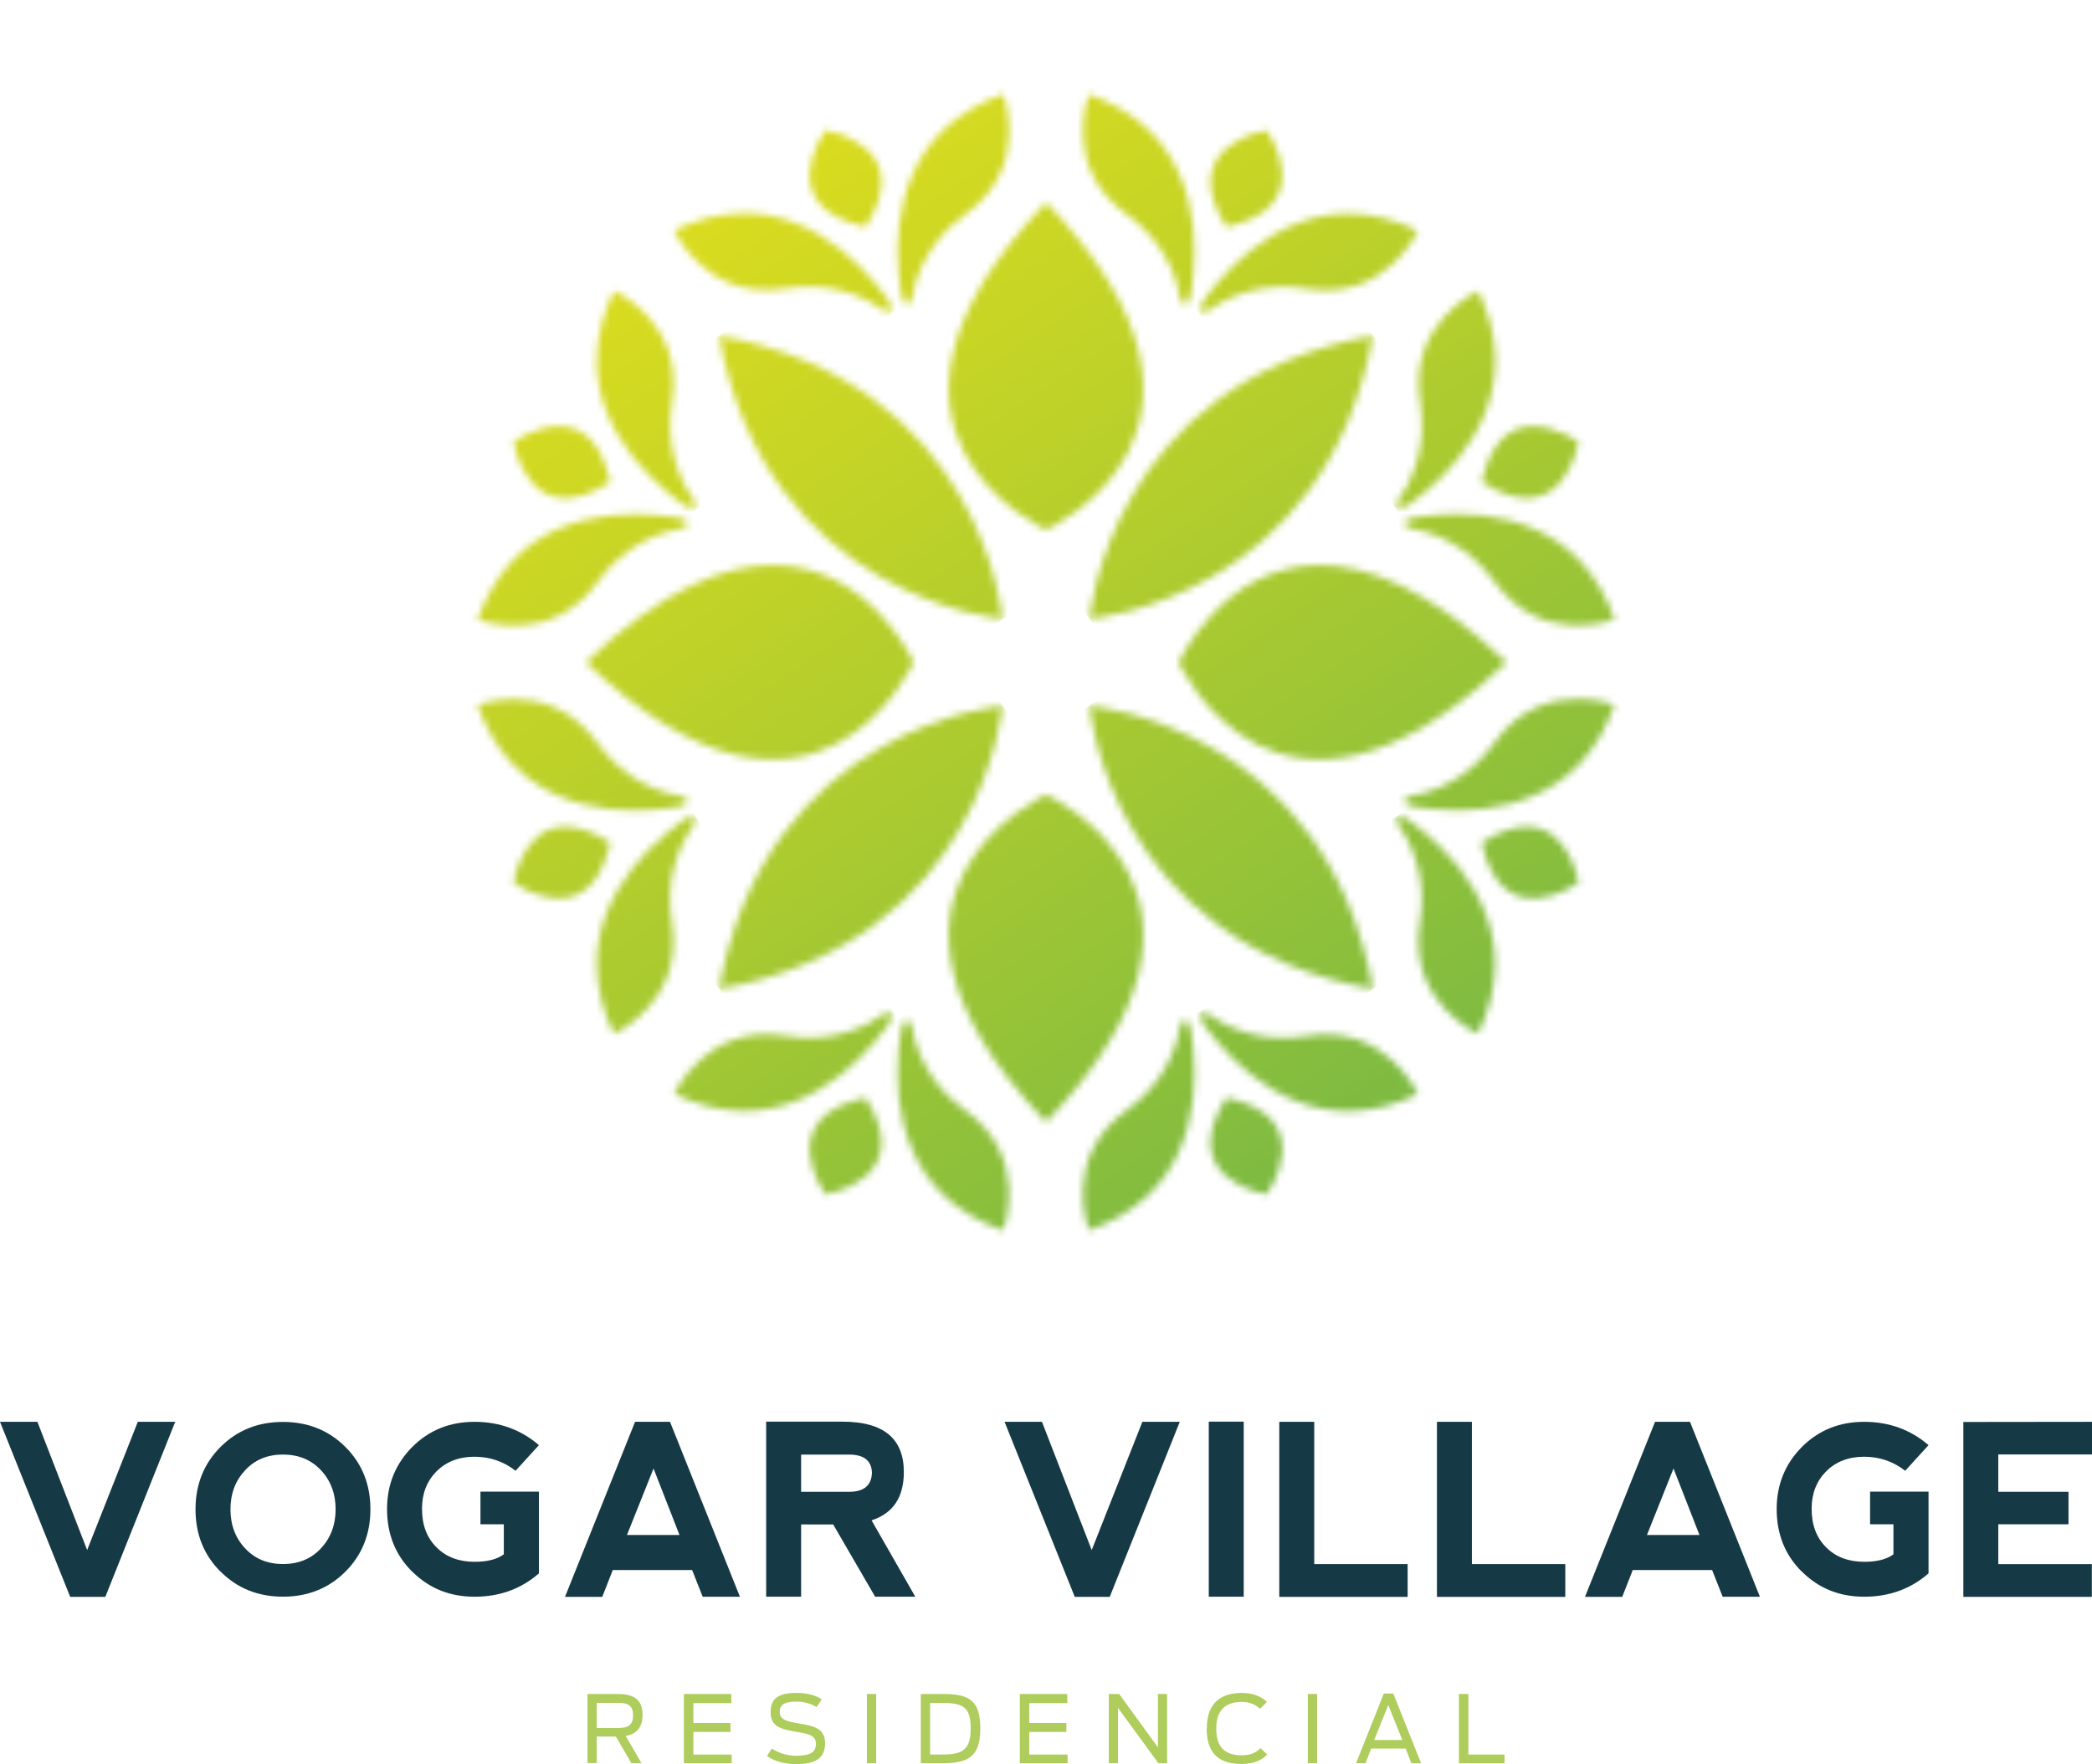 <svg width="300" height="253" viewBox="0 0 300 253" fill="none" xmlns="http://www.w3.org/2000/svg">
<g clip-path="url(#clip0_449_68)">
<mask id="mask0_449_68" style="mask-type:luminance" maskUnits="userSpaceOnUse" x="85" y="117" width="15" height="32">
<path d="M97.943 117.619C97.155 118.231 96.367 118.821 95.601 119.455C93.872 120.92 92.252 122.539 90.83 124.332C87.612 128.377 85.489 133.275 85.577 138.501C85.621 141.891 86.562 145.215 88.028 148.254C88.028 148.254 98.293 143.728 96.345 132.138C95.907 129.492 96.017 126.628 96.761 123.982C97.155 122.604 97.702 121.27 98.38 120.002C98.709 119.39 99.278 118.778 99.54 118.143C99.672 117.815 99.716 117.575 99.694 117.4C99.65 117.181 99.475 117.094 99.256 117.094C98.862 117.094 98.293 117.356 97.921 117.64" fill="white"/>
</mask>
<g mask="url(#mask0_449_68)">
<path d="M95.315 110.484L71.063 126.766L89.935 154.825L114.187 138.543L95.315 110.484Z" fill="url(#paint0_linear_449_68)"/>
</g>
<mask id="mask1_449_68" style="mask-type:luminance" maskUnits="userSpaceOnUse" x="96" y="145" width="32" height="15">
<path d="M126.833 145.37C126.198 145.633 125.585 146.201 124.973 146.529C123.703 147.229 122.39 147.776 120.989 148.147C118.341 148.891 115.474 149.022 112.826 148.563C101.226 146.617 96.695 156.872 96.695 156.872C99.737 158.337 103.064 159.278 106.457 159.321C111.687 159.409 116.59 157.288 120.639 154.073C122.412 152.652 124.031 151.034 125.52 149.306C126.154 148.541 126.767 147.754 127.358 146.967C127.796 146.398 128.19 145.305 127.577 145.195C127.533 145.195 127.49 145.195 127.446 145.195C127.293 145.195 127.096 145.239 126.833 145.348" fill="white"/>
</mask>
<g mask="url(#mask1_449_68)">
<path d="M118.374 130.651L90.09 149.641L106.472 173.998L134.756 155.008L118.374 130.651Z" fill="url(#paint1_linear_449_68)"/>
</g>
<mask id="mask2_449_68" style="mask-type:luminance" maskUnits="userSpaceOnUse" x="116" y="157" width="11" height="15">
<path d="M118.363 171.284C118.363 171.284 131.626 169.141 124.119 157.398C110.505 160.394 118.363 171.284 118.363 171.284Z" fill="white"/>
</mask>
<g mask="url(#mask2_449_68)">
<path d="M125.066 147.64L104.084 161.727L117.085 181.056L138.067 166.97L125.066 147.64Z" fill="url(#paint2_linear_449_68)"/>
</g>
<mask id="mask3_449_68" style="mask-type:luminance" maskUnits="userSpaceOnUse" x="172" y="30" width="32" height="15">
<path d="M179.383 35.859C177.61 37.28 175.99 38.898 174.502 40.626C173.867 41.391 173.254 42.178 172.664 42.966C172.226 43.534 171.832 44.606 172.445 44.737C172.62 44.759 172.839 44.737 173.189 44.584C173.824 44.322 174.436 43.753 175.049 43.425C176.297 42.725 177.632 42.178 179.033 41.807C181.681 41.063 184.548 40.932 187.196 41.391C198.796 43.337 203.327 33.082 203.327 33.082C200.284 31.617 196.958 30.677 193.565 30.633C193.478 30.633 193.368 30.633 193.281 30.633C188.159 30.633 183.366 32.732 179.383 35.881" fill="white"/>
</mask>
<g mask="url(#mask3_449_68)">
<path d="M193.509 16.043L165.261 35.008L181.618 59.328L209.867 40.364L193.509 16.043Z" fill="url(#paint3_linear_449_68)"/>
</g>
<mask id="mask4_449_68" style="mask-type:luminance" maskUnits="userSpaceOnUse" x="173" y="18" width="11" height="15">
<path d="M175.881 32.557C189.494 29.54 181.637 18.672 181.637 18.672C181.637 18.672 168.374 20.815 175.881 32.557Z" fill="white"/>
</mask>
<g mask="url(#mask4_449_68)">
<path d="M182.917 8.906L161.935 22.992L174.936 42.322L195.918 28.235L182.917 8.906Z" fill="url(#paint4_linear_449_68)"/>
</g>
<mask id="mask5_449_68" style="mask-type:luminance" maskUnits="userSpaceOnUse" x="200" y="41" width="15" height="32">
<path d="M203.655 57.835C204.093 60.48 203.983 63.345 203.239 65.991C202.845 67.369 202.298 68.703 201.62 69.971C201.291 70.583 200.722 71.195 200.46 71.829C200.328 72.157 200.285 72.398 200.306 72.573C200.416 73.185 201.51 72.792 202.079 72.354C202.867 71.742 203.655 71.152 204.421 70.517C206.15 69.052 207.77 67.434 209.192 65.641C212.41 61.596 214.533 56.698 214.445 51.471C214.401 48.082 213.438 44.78 211.994 41.719C211.994 41.719 201.729 46.267 203.677 57.835" fill="white"/>
</mask>
<g mask="url(#mask5_449_68)">
<path d="M210.086 35.105L185.689 51.484L204.708 79.762L229.105 63.382L210.086 35.105Z" fill="url(#paint5_linear_449_68)"/>
</g>
<mask id="mask6_449_68" style="mask-type:luminance" maskUnits="userSpaceOnUse" x="172" y="145" width="32" height="15">
<path d="M172.445 145.219C171.832 145.328 172.226 146.421 172.664 146.99C173.276 147.777 173.867 148.564 174.502 149.33C175.968 151.057 177.588 152.675 179.383 154.097C183.432 157.311 188.334 159.432 193.565 159.345C196.958 159.301 200.284 158.361 203.327 156.896C203.327 156.896 198.774 146.64 187.196 148.586C184.548 149.024 181.681 148.914 179.033 148.171C177.654 147.777 176.319 147.23 175.049 146.553C174.436 146.225 173.824 145.656 173.189 145.394C172.926 145.284 172.729 145.241 172.576 145.241C172.532 145.241 172.488 145.241 172.445 145.241" fill="white"/>
</mask>
<g mask="url(#mask6_449_68)">
<path d="M193.539 130.643L165.254 149.633L181.636 173.99L209.921 155L193.539 130.643Z" fill="url(#paint6_linear_449_68)"/>
</g>
<mask id="mask7_449_68" style="mask-type:luminance" maskUnits="userSpaceOnUse" x="173" y="157" width="11" height="15">
<path d="M181.637 171.284C181.637 171.284 189.494 160.394 175.881 157.398C168.374 169.141 181.637 171.284 181.637 171.284Z" fill="white"/>
</mask>
<g mask="url(#mask7_449_68)">
<path d="M182.925 147.624L161.943 161.711L174.943 181.04L195.925 166.954L182.925 147.624Z" fill="url(#paint7_linear_449_68)"/>
</g>
<mask id="mask8_449_68" style="mask-type:luminance" maskUnits="userSpaceOnUse" x="200" y="117" width="15" height="32">
<path d="M200.285 117.383C200.263 117.536 200.285 117.776 200.438 118.126C200.7 118.76 201.269 119.373 201.598 119.985C202.298 121.231 202.845 122.565 203.217 123.965C203.962 126.611 204.071 129.475 203.633 132.121C201.685 143.71 211.95 148.237 211.95 148.237C213.417 145.197 214.358 141.874 214.401 138.484C214.489 133.258 212.366 128.36 209.149 124.314C207.726 122.543 206.106 120.925 204.377 119.438C203.611 118.804 202.823 118.192 202.036 117.601C201.663 117.317 201.116 117.055 200.7 117.055C200.46 117.055 200.306 117.142 200.263 117.361" fill="white"/>
</mask>
<g mask="url(#mask8_449_68)">
<path d="M210.079 110.492L185.827 126.773L204.7 154.833L228.951 138.551L210.079 110.492Z" fill="url(#paint8_linear_449_68)"/>
</g>
<mask id="mask9_449_68" style="mask-type:luminance" maskUnits="userSpaceOnUse" x="85" y="41" width="15" height="32">
<path d="M85.577 51.456C85.489 56.682 87.612 61.58 90.83 65.626C92.252 67.397 93.872 69.015 95.601 70.502C96.367 71.136 97.155 71.748 97.943 72.339C98.512 72.776 99.584 73.17 99.716 72.557C99.737 72.382 99.716 72.142 99.562 71.814C99.3 71.18 98.731 70.567 98.402 69.955C97.702 68.687 97.155 67.375 96.783 65.975C96.039 63.33 95.907 60.465 96.367 57.819C98.315 46.23 88.05 41.703 88.05 41.703C86.584 44.743 85.642 48.066 85.599 51.456" fill="white"/>
</mask>
<g mask="url(#mask9_449_68)">
<path d="M95.3 35.128L70.903 51.508L89.91 79.767L114.307 63.388L95.3 35.128Z" fill="url(#paint9_linear_449_68)"/>
</g>
<mask id="mask10_449_68" style="mask-type:luminance" maskUnits="userSpaceOnUse" x="96" y="30" width="32" height="15">
<path d="M106.435 30.592C103.042 30.636 99.737 31.576 96.673 33.041C96.673 33.041 101.226 43.297 112.804 41.351C115.452 40.913 118.319 41.023 120.968 41.766C122.346 42.16 123.681 42.706 124.951 43.384C125.564 43.712 126.177 44.281 126.811 44.543C127.14 44.675 127.38 44.718 127.555 44.696C128.168 44.587 127.774 43.494 127.337 42.925C126.746 42.138 126.133 41.351 125.498 40.585C124.032 38.858 122.412 37.24 120.617 35.818C116.656 32.648 111.841 30.57 106.719 30.57C106.632 30.57 106.522 30.57 106.435 30.57" fill="white"/>
</mask>
<g mask="url(#mask10_449_68)">
<path d="M118.363 16.043L90.115 35.008L106.472 59.328L134.72 40.364L118.363 16.043Z" fill="url(#paint10_linear_449_68)"/>
</g>
<mask id="mask11_449_68" style="mask-type:luminance" maskUnits="userSpaceOnUse" x="116" y="18" width="11" height="15">
<path d="M124.119 32.557C131.626 20.815 118.363 18.672 118.363 18.672C118.363 18.672 110.505 29.54 124.119 32.557Z" fill="white"/>
</mask>
<g mask="url(#mask11_449_68)">
<path d="M125.059 8.898L104.077 22.984L117.078 42.314L138.059 28.227L125.059 8.898Z" fill="url(#paint11_linear_449_68)"/>
</g>
<mask id="mask12_449_68" style="mask-type:luminance" maskUnits="userSpaceOnUse" x="68" y="73" width="31" height="17">
<path d="M87.393 73.931C82.25 74.5 77.282 76.49 73.648 80.251C71.285 82.678 69.621 85.696 68.483 88.866C68.483 88.866 78.967 92.912 85.774 83.356C87.349 81.169 89.451 79.223 91.858 77.889C93.106 77.189 94.441 76.621 95.82 76.227C96.498 76.03 97.308 76.008 97.964 75.724C98.293 75.593 98.49 75.44 98.599 75.309C98.949 74.784 97.899 74.325 97.198 74.215C96.213 74.084 95.229 73.953 94.244 73.866C93.193 73.778 92.165 73.734 91.114 73.734C89.888 73.734 88.641 73.8 87.415 73.931" fill="white"/>
</mask>
<g mask="url(#mask12_449_68)">
<path d="M89.447 59.653L59.581 79.703L77.941 107L107.806 86.95L89.447 59.653Z" fill="url(#paint12_linear_449_68)"/>
</g>
<mask id="mask13_449_68" style="mask-type:luminance" maskUnits="userSpaceOnUse" x="73" y="61" width="15" height="11">
<path d="M73.627 63.37C73.627 63.37 75.772 76.621 87.525 69.121C86.124 62.801 83.038 61.117 80.127 61.117C76.757 61.117 73.649 63.37 73.649 63.37" fill="white"/>
</mask>
<g mask="url(#mask13_449_68)">
<path d="M83.181 54.7L66.432 65.945L77.944 83.061L94.693 71.816L83.181 54.7Z" fill="url(#paint13_linear_449_68)"/>
</g>
<mask id="mask14_449_68" style="mask-type:luminance" maskUnits="userSpaceOnUse" x="68" y="100" width="31" height="17">
<path d="M68.483 101.089C69.599 104.281 71.285 107.277 73.648 109.726C77.303 113.487 82.25 115.455 87.393 116.024C89.648 116.286 91.946 116.286 94.2 116.089C95.185 116.002 96.17 115.871 97.155 115.74C97.877 115.652 98.906 115.171 98.555 114.646C98.468 114.515 98.271 114.362 97.921 114.231C97.286 113.968 96.454 113.946 95.776 113.75C94.397 113.356 93.062 112.788 91.814 112.088C89.407 110.732 87.306 108.808 85.73 106.621C82.031 101.439 77.26 100.258 73.67 100.258C70.628 100.258 68.439 101.111 68.439 101.111" fill="white"/>
</mask>
<g mask="url(#mask14_449_68)">
<path d="M89.461 86.175L61.049 105.25L77.956 130.387L106.368 111.313L89.461 86.175Z" fill="url(#paint14_linear_449_68)"/>
</g>
<mask id="mask15_449_68" style="mask-type:luminance" maskUnits="userSpaceOnUse" x="73" y="118" width="15" height="11">
<path d="M73.627 126.586C73.627 126.586 84.504 134.436 87.525 120.835C84.942 119.173 82.797 118.539 81.068 118.539C74.918 118.539 73.627 126.586 73.627 126.586Z" fill="white"/>
</mask>
<g mask="url(#mask15_449_68)">
<path d="M83.201 112.133L66.27 123.5L77.965 140.887L94.896 129.521L83.201 112.133Z" fill="url(#paint15_linear_449_68)"/>
</g>
<mask id="mask16_449_68" style="mask-type:luminance" maskUnits="userSpaceOnUse" x="201" y="73" width="31" height="17">
<path d="M205.8 73.842C204.815 73.93 203.83 74.061 202.845 74.192C202.123 74.279 201.094 74.761 201.444 75.285C201.532 75.438 201.729 75.57 202.057 75.701C202.692 75.963 203.524 76.007 204.202 76.204C205.581 76.597 206.916 77.166 208.164 77.866C210.571 79.221 212.672 81.146 214.248 83.332C221.077 92.888 231.539 88.843 231.539 88.843C230.422 85.65 228.737 82.654 226.373 80.227C222.74 76.466 217.772 74.498 212.628 73.908C211.403 73.776 210.177 73.711 208.93 73.711C207.879 73.711 206.85 73.755 205.8 73.842Z" fill="white"/>
</mask>
<g mask="url(#mask16_449_68)">
<path d="M222.04 59.649L192.193 79.688L210.553 106.985L240.4 86.947L222.04 59.649Z" fill="url(#paint16_linear_449_68)"/>
</g>
<mask id="mask17_449_68" style="mask-type:luminance" maskUnits="userSpaceOnUse" x="212" y="61" width="15" height="11">
<path d="M212.475 69.121C224.228 76.621 226.373 63.37 226.373 63.37C226.373 63.37 223.244 61.117 219.873 61.117C216.962 61.117 213.876 62.801 212.475 69.121Z" fill="white"/>
</mask>
<g mask="url(#mask17_449_68)">
<path d="M222.043 54.693L205.294 65.938L216.805 83.053L233.555 71.808L222.043 54.693Z" fill="url(#paint17_linear_449_68)"/>
</g>
<mask id="mask18_449_68" style="mask-type:luminance" maskUnits="userSpaceOnUse" x="201" y="100" width="31" height="17">
<path d="M214.226 106.604C212.672 108.791 210.549 110.737 208.142 112.071C206.894 112.77 205.559 113.339 204.18 113.732C203.502 113.929 202.692 113.951 202.035 114.214C201.707 114.345 201.51 114.498 201.423 114.629C201.072 115.154 202.123 115.613 202.823 115.722C203.808 115.854 204.793 115.985 205.778 116.072C208.054 116.247 210.33 116.247 212.607 116.007C217.75 115.438 222.718 113.448 226.351 109.709C228.715 107.282 230.4 104.264 231.517 101.072C231.517 101.072 229.328 100.219 226.286 100.219C222.696 100.219 217.925 101.4 214.226 106.582" fill="white"/>
</mask>
<g mask="url(#mask18_449_68)">
<path d="M222.055 86.18L193.661 105.242L210.556 130.362L238.95 111.299L222.055 86.18Z" fill="url(#paint18_linear_449_68)"/>
</g>
<mask id="mask19_449_68" style="mask-type:luminance" maskUnits="userSpaceOnUse" x="212" y="118" width="15" height="11">
<path d="M212.475 120.835C215.474 134.436 226.373 126.586 226.373 126.586C226.373 126.586 225.082 118.539 218.932 118.539C217.203 118.539 215.058 119.173 212.475 120.835Z" fill="white"/>
</mask>
<g mask="url(#mask19_449_68)">
<path d="M222.047 112.098L205.098 123.477L216.792 140.864L233.741 129.485L222.047 112.098Z" fill="url(#paint19_linear_449_68)"/>
</g>
<mask id="mask20_449_68" style="mask-type:luminance" maskUnits="userSpaceOnUse" x="128" y="146" width="17" height="31">
<path d="M129.197 147.778C129.065 148.762 128.934 149.746 128.846 150.73C128.671 153.004 128.671 155.278 128.912 157.552C129.481 162.691 131.473 167.655 135.216 171.284C137.645 173.646 140.665 175.33 143.861 176.445C143.861 176.445 147.91 165.993 138.345 159.17C136.157 157.618 134.209 155.497 132.852 153.091C132.151 151.845 131.604 150.511 131.188 149.133C130.991 148.455 130.97 147.646 130.707 146.99C130.576 146.662 130.422 146.466 130.291 146.378C130.225 146.334 130.138 146.312 130.072 146.312C129.634 146.312 129.284 147.165 129.197 147.799" fill="white"/>
</mask>
<g mask="url(#mask20_449_68)">
<path d="M141.963 137.39L114.732 155.672L134.678 185.329L161.909 167.047L141.963 137.39Z" fill="url(#paint20_linear_449_68)"/>
</g>
<mask id="mask21_449_68" style="mask-type:luminance" maskUnits="userSpaceOnUse" x="155" y="146" width="17" height="31">
<path d="M169.709 146.353C169.578 146.441 169.424 146.637 169.293 146.965C169.03 147.6 168.987 148.43 168.812 149.108C168.418 150.486 167.849 151.82 167.148 153.066C165.791 155.472 163.865 157.571 161.655 159.145C152.09 165.968 156.139 176.42 156.139 176.42C159.335 175.305 162.333 173.621 164.784 171.259C168.549 167.63 170.519 162.666 171.088 157.527C171.35 155.275 171.35 152.979 171.153 150.705C171.066 149.721 170.935 148.737 170.803 147.753C170.716 147.14 170.344 146.266 169.928 146.266C169.862 146.266 169.796 146.266 169.709 146.331" fill="white"/>
</mask>
<g mask="url(#mask21_449_68)">
<path d="M165.344 137.382L138.113 155.664L158.059 185.321L185.29 167.039L165.344 137.382Z" fill="url(#paint21_linear_449_68)"/>
</g>
<mask id="mask22_449_68" style="mask-type:luminance" maskUnits="userSpaceOnUse" x="128" y="13" width="17" height="31">
<path d="M135.237 18.676C131.473 22.328 129.503 27.27 128.934 32.409C128.671 34.661 128.671 36.957 128.868 39.209C128.956 40.193 129.087 41.177 129.219 42.161C129.306 42.883 129.788 43.911 130.313 43.583C130.466 43.495 130.597 43.298 130.729 42.949C130.991 42.314 131.035 41.483 131.21 40.827C131.604 39.45 132.173 38.116 132.874 36.87C134.231 34.464 136.157 32.365 138.367 30.791C147.932 23.968 143.883 13.516 143.883 13.516C140.687 14.631 137.689 16.315 135.237 18.676Z" fill="white"/>
</mask>
<g mask="url(#mask22_449_68)">
<path d="M141.94 4.64L114.582 23.008L134.663 52.864L162.021 34.497L141.94 4.64Z" fill="url(#paint22_linear_449_68)"/>
</g>
<mask id="mask23_449_68" style="mask-type:luminance" maskUnits="userSpaceOnUse" x="155" y="13" width="17" height="31">
<path d="M161.655 30.814C163.843 32.367 165.791 34.487 167.148 36.893C167.849 38.139 168.418 39.473 168.812 40.851C169.009 41.529 169.03 42.338 169.293 42.972C169.424 43.3 169.578 43.497 169.709 43.606C170.234 43.956 170.694 42.906 170.803 42.185C170.935 41.201 171.066 40.217 171.153 39.233C171.329 36.959 171.329 34.684 171.088 32.432C170.519 27.293 168.527 22.33 164.784 18.7C162.355 16.338 159.335 14.654 156.139 13.539C156.139 13.539 152.09 24.013 161.655 30.814Z" fill="white"/>
</mask>
<g mask="url(#mask23_449_68)">
<path d="M165.343 4.64L137.985 23.008L158.066 52.864L185.424 34.497L165.343 4.64Z" fill="url(#paint23_linear_449_68)"/>
</g>
<mask id="mask24_449_68" style="mask-type:luminance" maskUnits="userSpaceOnUse" x="156" y="48" width="41" height="41">
<path d="M156.227 88.761C156.227 88.761 190.064 85.853 196.892 48.133C159.138 54.955 156.227 88.761 156.227 88.761Z" fill="white"/>
</mask>
<g mask="url(#mask24_449_68)">
<path d="M184.269 29.312L137.418 60.766L168.9 107.574L215.751 76.12L184.269 29.312Z" fill="url(#paint24_linear_449_68)"/>
</g>
<mask id="mask25_449_68" style="mask-type:luminance" maskUnits="userSpaceOnUse" x="169" y="81" width="48" height="28">
<path d="M169.009 94.968C169.009 94.968 183.147 126.325 216.021 94.968C205.056 84.516 196.192 81.039 189.232 81.039C175.312 81.039 169.03 94.968 169.03 94.968" fill="white"/>
</mask>
<g mask="url(#mask25_449_68)">
<path d="M201.364 59.308L147.992 95.141L183.6 148.084L236.972 112.251L201.364 59.308Z" fill="url(#paint25_linear_449_68)"/>
</g>
<mask id="mask26_449_68" style="mask-type:luminance" maskUnits="userSpaceOnUse" x="156" y="101" width="41" height="41">
<path d="M156.227 101.203C156.227 101.203 159.138 135.009 196.892 141.832C190.064 104.111 156.227 101.203 156.227 101.203Z" fill="white"/>
</mask>
<g mask="url(#mask26_449_68)">
<path d="M184.249 82.374L137.398 113.828L168.88 160.636L215.731 129.183L184.249 82.374Z" fill="url(#paint26_linear_449_68)"/>
</g>
<mask id="mask27_449_68" style="mask-type:luminance" maskUnits="userSpaceOnUse" x="136" y="113" width="28" height="48">
<path d="M150.011 160.915C181.396 128.071 150.011 113.945 150.011 113.945C150.011 113.945 118.625 128.071 150.011 160.915Z" fill="white"/>
</mask>
<g mask="url(#mask27_449_68)">
<path d="M161.835 84.933L96.836 128.57L138.121 189.953L203.12 146.315L161.835 84.933Z" fill="url(#paint27_linear_449_68)"/>
</g>
<mask id="mask28_449_68" style="mask-type:luminance" maskUnits="userSpaceOnUse" x="103" y="101" width="41" height="41">
<path d="M103.108 141.832C140.862 135.009 143.773 101.203 143.773 101.203C143.773 101.203 109.937 104.111 103.108 141.832Z" fill="white"/>
</mask>
<g mask="url(#mask28_449_68)">
<path d="M131.142 82.366L84.291 113.82L115.774 160.629L162.624 129.175L131.142 82.366Z" fill="url(#paint28_linear_449_68)"/>
</g>
<mask id="mask29_449_68" style="mask-type:luminance" maskUnits="userSpaceOnUse" x="84" y="81" width="48" height="28">
<path d="M84.001 94.968C116.875 126.325 131.013 94.968 131.013 94.968C131.013 94.968 124.732 81.039 110.812 81.039C103.852 81.039 94.966 84.516 84.023 94.968" fill="white"/>
</mask>
<g mask="url(#mask29_449_68)">
<path d="M116.38 59.285L63.008 95.117L98.616 148.06L151.988 112.228L116.38 59.285Z" fill="url(#paint29_linear_449_68)"/>
</g>
<mask id="mask30_449_68" style="mask-type:luminance" maskUnits="userSpaceOnUse" x="103" y="48" width="41" height="41">
<path d="M103.108 48.133C109.937 85.853 143.773 88.761 143.773 88.761C143.773 88.761 140.862 54.955 103.108 48.133Z" fill="white"/>
</mask>
<g mask="url(#mask30_449_68)">
<path d="M131.14 29.327L84.29 60.781L115.772 107.59L162.622 76.136L131.14 29.327Z" fill="url(#paint30_linear_449_68)"/>
</g>
<mask id="mask31_449_68" style="mask-type:luminance" maskUnits="userSpaceOnUse" x="136" y="29" width="28" height="47">
<path d="M150.011 75.986C150.011 75.986 181.396 61.86 150.011 29.016C118.625 61.86 150.011 75.986 150.011 75.986Z" fill="white"/>
</mask>
<g mask="url(#mask31_449_68)">
<path d="M161.851 0.011L96.852 43.648L138.137 105.031L203.135 61.393L161.851 0.011Z" fill="url(#paint31_linear_449_68)"/>
</g>
<path d="M88.663 247.798C90.02 247.798 90.786 247.405 90.786 245.983C90.786 244.562 90.042 244.19 88.619 244.19H85.577V247.798H88.663ZM88.356 249.023H85.577V252.828H84.242V242.922H88.663C91.18 242.922 92.143 243.971 92.143 245.918C92.143 247.514 91.464 248.629 89.735 248.935L91.99 252.849H90.545L88.335 249.045L88.356 249.023Z" fill="#AECD5C"/>
<path d="M98.074 242.922H104.881V244.234H99.431V247.077H104.749V248.367H99.431V251.603H104.924V252.849H98.074V242.922Z" fill="#AECD5C"/>
<path d="M110.002 251.797L110.681 250.747C111.841 251.491 113.023 251.775 114.226 251.775C116.24 251.775 117.006 251.25 117.006 250.047C117.006 248.845 115.912 248.626 114.204 248.342C111.928 247.97 110.506 247.576 110.506 245.521C110.506 243.465 111.753 242.766 114.226 242.766C115.89 242.766 117.05 243.159 117.838 243.684L117.094 244.799C116.415 244.34 115.321 244.012 114.204 244.012C112.497 244.012 111.819 244.449 111.819 245.499C111.819 246.614 112.804 246.833 114.511 247.139C116.743 247.511 118.319 247.839 118.319 250.004C118.319 251.993 117.094 252.977 114.226 252.977C112.607 252.977 111.184 252.628 109.958 251.797" fill="#AECD5C"/>
<path d="M125.651 242.922H124.316V252.849H125.651V242.922Z" fill="#AECD5C"/>
<path d="M135.281 251.603C138.302 251.603 139.199 250.619 139.199 247.886C139.199 245.152 138.433 244.212 135.369 244.212H133.377V251.603H135.259H135.281ZM132.042 242.922H135.369C139.155 242.922 140.578 244.015 140.578 247.886C140.578 251.756 139.002 252.849 135.216 252.849H132.042V242.922Z" fill="#AECD5C"/>
<path d="M146.246 242.922H153.053V244.234H147.603V247.077H152.922V248.367H147.603V251.603H153.097V252.849H146.246V242.922Z" fill="#AECD5C"/>
<path d="M159.006 242.922H160.495L166.054 250.575V242.922H167.367V252.849H166.12L160.32 244.912V252.849H159.006V242.922Z" fill="#AECD5C"/>
<path d="M173.058 247.882C173.058 244.384 174.896 242.766 178.091 242.766C179.602 242.766 180.784 243.203 181.681 244.056L180.696 245.04C180.017 244.406 179.164 244.056 178.07 244.056C175.64 244.056 174.415 245.346 174.415 247.882C174.415 250.419 175.531 251.709 178.07 251.709C179.492 251.709 180.171 251.25 180.762 250.681L181.725 251.6C181.024 252.3 180.017 252.956 178.004 252.956C174.568 252.956 173.036 251.184 173.036 247.839" fill="#AECD5C"/>
<path d="M188.881 242.922H187.546V252.849H188.881V242.922Z" fill="#AECD5C"/>
<path d="M201.094 249.521L199.081 244.492L197.067 249.521H201.094ZM198.424 242.852H199.803L203.786 252.845H202.386L201.576 250.746H196.629L195.82 252.845H194.463L198.446 242.852H198.424Z" fill="#AECD5C"/>
<path d="M209.214 242.922H210.571V251.603H215.758V252.849H209.214V242.922Z" fill="#AECD5C"/>
<path d="M5.362 203.891L12.497 222.281L19.764 203.891H25.126L15.102 228.994H10.068L0 203.891H5.362Z" fill="#153945"/>
<path d="M40.6 224.286C42.81 224.286 44.627 223.543 46.028 222.034C47.428 220.525 48.129 218.666 48.129 216.436C48.129 214.206 47.428 212.325 46.028 210.838C44.627 209.329 42.81 208.586 40.578 208.586C38.346 208.586 36.551 209.329 35.15 210.838C33.749 212.347 33.049 214.206 33.049 216.436C33.049 218.666 33.749 220.547 35.15 222.034C36.551 223.543 38.367 224.286 40.6 224.286ZM31.626 225.38C29.219 222.974 28.037 220 28.037 216.436C28.037 212.872 29.241 209.876 31.626 207.492C34.034 205.087 37.01 203.906 40.578 203.906C44.145 203.906 47.144 205.109 49.529 207.492C51.937 209.898 53.119 212.872 53.119 216.436C53.119 220 51.915 222.996 49.529 225.38C47.144 227.763 44.145 228.966 40.578 228.966C37.01 228.966 34.012 227.763 31.626 225.358" fill="#153945"/>
<path d="M59.116 225.386C56.708 223.002 55.504 220.007 55.504 216.398C55.504 212.878 56.73 209.904 59.116 207.499C61.523 205.093 64.5 203.891 68.045 203.891C71.591 203.891 74.699 205.006 77.282 207.236L73.933 210.91C72.226 209.576 70.256 208.898 68.045 208.898C65.791 208.898 63.974 209.62 62.596 210.997C61.217 212.397 60.516 214.168 60.516 216.355C60.516 218.695 61.217 220.531 62.617 221.909C63.996 223.287 65.813 223.964 68.067 223.964C69.884 223.964 71.263 223.615 72.248 222.893V218.585H68.899V213.906H77.282V225.626C74.721 227.857 71.657 228.972 68.045 228.972C64.5 228.972 61.523 227.769 59.116 225.364" fill="#153945"/>
<path d="M93.719 210.582L89.91 220.116H97.439L93.719 210.582ZM81.024 228.994L91.07 203.891H96.082L106.106 228.972H100.766L99.256 225.145H87.875L86.365 228.994H81.002H81.024Z" fill="#153945"/>
<path d="M114.905 213.926H121.93C123.944 213.882 124.995 212.964 125.038 211.171C124.973 209.509 123.966 208.656 121.974 208.59H114.883V213.926H114.905ZM124.995 218.037L131.254 228.97H125.498L119.479 218.605H114.883V228.97H109.871V203.867H120.814C126.68 203.867 129.613 206.273 129.613 211.083C129.613 214.713 128.081 217.009 124.995 218.015" fill="#153945"/>
<path d="M149.42 203.891L156.555 222.281L163.821 203.891H169.184L159.138 228.994H154.126L144.058 203.891H149.42Z" fill="#153945"/>
<path d="M178.354 203.867H173.342V228.97H178.354V203.867Z" fill="#153945"/>
<path d="M188.466 203.891V224.292H201.86V228.994H183.454V203.891H188.466Z" fill="#153945"/>
<path d="M211.075 203.891V224.292H224.469V228.994H206.062V203.891H211.075Z" fill="#153945"/>
<path d="M239.987 210.582L236.179 220.116H243.708L239.987 210.582ZM227.293 228.994L237.339 203.891H242.351L252.375 228.972H247.034L245.524 225.145H234.143L232.633 228.994H227.271H227.293Z" fill="#153945"/>
<path d="M258.394 225.386C255.986 223.002 254.782 220.007 254.782 216.398C254.782 212.878 256.008 209.904 258.394 207.499C260.801 205.093 263.778 203.891 267.323 203.891C270.869 203.891 273.977 205.006 276.559 207.236L273.211 210.91C271.504 209.576 269.534 208.898 267.323 208.898C265.069 208.898 263.252 209.62 261.873 210.997C260.495 212.397 259.794 214.168 259.794 216.355C259.794 218.695 260.495 220.531 261.895 221.909C263.274 223.287 265.091 223.964 267.345 223.964C269.162 223.964 270.541 223.615 271.525 222.893V218.585H268.177V213.906H276.559V225.626C273.999 227.857 270.935 228.972 267.323 228.972C263.778 228.972 260.801 227.769 258.394 225.364" fill="#153945"/>
<path d="M281.55 228.994V203.912L300 203.891V208.57H286.562V213.928H296.629V218.585H286.562V224.292H299.978V228.994H281.55Z" fill="#153945"/>
</g>
<defs>
<linearGradient id="paint0_linear_449_68" x1="45.003" y1="47.29" x2="145.599" y2="197.128" gradientUnits="userSpaceOnUse">
<stop stop-color="#E2DF1C"/>
<stop offset="0.29" stop-color="#C8D525"/>
<stop offset="0.9" stop-color="#88BE3D"/>
<stop offset="1" stop-color="#7DBA42"/>
</linearGradient>
<linearGradient id="paint1_linear_449_68" x1="50.154" y1="43.282" x2="150.75" y2="193.12" gradientUnits="userSpaceOnUse">
<stop stop-color="#E2DF1C"/>
<stop offset="0.29" stop-color="#C8D525"/>
<stop offset="0.9" stop-color="#88BE3D"/>
<stop offset="1" stop-color="#7DBA42"/>
</linearGradient>
<linearGradient id="paint2_linear_449_68" x1="50.45" y1="44.015" x2="151.046" y2="193.853" gradientUnits="userSpaceOnUse">
<stop stop-color="#E2DF1C"/>
<stop offset="0.29" stop-color="#C8D525"/>
<stop offset="0.9" stop-color="#88BE3D"/>
<stop offset="1" stop-color="#7DBA42"/>
</linearGradient>
<linearGradient id="paint3_linear_449_68" x1="155.58" y1="-27.328" x2="256.177" y2="122.51" gradientUnits="userSpaceOnUse">
<stop stop-color="#E2DF1C"/>
<stop offset="0.29" stop-color="#C8D525"/>
<stop offset="0.9" stop-color="#88BE3D"/>
<stop offset="1" stop-color="#7DBA42"/>
</linearGradient>
<linearGradient id="paint4_linear_449_68" x1="154.814" y1="-26.151" x2="255.411" y2="123.687" gradientUnits="userSpaceOnUse">
<stop stop-color="#E2DF1C"/>
<stop offset="0.29" stop-color="#C8D525"/>
<stop offset="0.9" stop-color="#88BE3D"/>
<stop offset="1" stop-color="#7DBA42"/>
</linearGradient>
<linearGradient id="paint5_linear_449_68" x1="158.687" y1="-29.098" x2="259.284" y2="120.74" gradientUnits="userSpaceOnUse">
<stop stop-color="#E2DF1C"/>
<stop offset="0.29" stop-color="#C8D525"/>
<stop offset="0.9" stop-color="#88BE3D"/>
<stop offset="1" stop-color="#7DBA42"/>
</linearGradient>
<linearGradient id="paint6_linear_449_68" x1="100.737" y1="9.194" x2="201.333" y2="159.032" gradientUnits="userSpaceOnUse">
<stop stop-color="#E2DF1C"/>
<stop offset="0.29" stop-color="#C8D525"/>
<stop offset="0.9" stop-color="#88BE3D"/>
<stop offset="1" stop-color="#7DBA42"/>
</linearGradient>
<linearGradient id="paint7_linear_449_68" x1="89.698" y1="17.055" x2="190.294" y2="166.893" gradientUnits="userSpaceOnUse">
<stop stop-color="#E2DF1C"/>
<stop offset="0.29" stop-color="#C8D525"/>
<stop offset="0.9" stop-color="#88BE3D"/>
<stop offset="1" stop-color="#7DBA42"/>
</linearGradient>
<linearGradient id="paint8_linear_449_68" x1="125.223" y1="-6.281" x2="225.819" y2="143.557" gradientUnits="userSpaceOnUse">
<stop stop-color="#E2DF1C"/>
<stop offset="0.29" stop-color="#C8D525"/>
<stop offset="0.9" stop-color="#88BE3D"/>
<stop offset="1" stop-color="#7DBA42"/>
</linearGradient>
<linearGradient id="paint9_linear_449_68" x1="79.883" y1="23.933" x2="180.479" y2="173.771" gradientUnits="userSpaceOnUse">
<stop stop-color="#E2DF1C"/>
<stop offset="0.29" stop-color="#C8D525"/>
<stop offset="0.9" stop-color="#88BE3D"/>
<stop offset="1" stop-color="#7DBA42"/>
</linearGradient>
<linearGradient id="paint10_linear_449_68" x1="102.913" y1="8.19" x2="203.509" y2="158.027" gradientUnits="userSpaceOnUse">
<stop stop-color="#E2DF1C"/>
<stop offset="0.29" stop-color="#C8D525"/>
<stop offset="0.9" stop-color="#88BE3D"/>
<stop offset="1" stop-color="#7DBA42"/>
</linearGradient>
<linearGradient id="paint11_linear_449_68" x1="114.744" y1="0.231" x2="215.34" y2="150.069" gradientUnits="userSpaceOnUse">
<stop stop-color="#E2DF1C"/>
<stop offset="0.29" stop-color="#C8D525"/>
<stop offset="0.9" stop-color="#88BE3D"/>
<stop offset="1" stop-color="#7DBA42"/>
</linearGradient>
<linearGradient id="paint12_linear_449_68" x1="62.367" y1="35.686" x2="162.963" y2="185.524" gradientUnits="userSpaceOnUse">
<stop stop-color="#E2DF1C"/>
<stop offset="0.29" stop-color="#C8D525"/>
<stop offset="0.9" stop-color="#88BE3D"/>
<stop offset="1" stop-color="#7DBA42"/>
</linearGradient>
<linearGradient id="paint13_linear_449_68" x1="66.724" y1="32.902" x2="167.32" y2="182.74" gradientUnits="userSpaceOnUse">
<stop stop-color="#E2DF1C"/>
<stop offset="0.29" stop-color="#C8D525"/>
<stop offset="0.9" stop-color="#88BE3D"/>
<stop offset="1" stop-color="#7DBA42"/>
</linearGradient>
<linearGradient id="paint14_linear_449_68" x1="49.591" y1="43.739" x2="150.187" y2="193.577" gradientUnits="userSpaceOnUse">
<stop stop-color="#E2DF1C"/>
<stop offset="0.29" stop-color="#C8D525"/>
<stop offset="0.9" stop-color="#88BE3D"/>
<stop offset="1" stop-color="#7DBA42"/>
</linearGradient>
<linearGradient id="paint15_linear_449_68" x1="39.74" y1="50.636" x2="140.336" y2="200.474" gradientUnits="userSpaceOnUse">
<stop stop-color="#E2DF1C"/>
<stop offset="0.29" stop-color="#C8D525"/>
<stop offset="0.9" stop-color="#88BE3D"/>
<stop offset="1" stop-color="#7DBA42"/>
</linearGradient>
<linearGradient id="paint16_linear_449_68" x1="152.776" y1="-25.333" x2="253.372" y2="124.504" gradientUnits="userSpaceOnUse">
<stop stop-color="#E2DF1C"/>
<stop offset="0.29" stop-color="#C8D525"/>
<stop offset="0.9" stop-color="#88BE3D"/>
<stop offset="1" stop-color="#7DBA42"/>
</linearGradient>
<linearGradient id="paint17_linear_449_68" x1="162.085" y1="-31.058" x2="262.681" y2="118.78" gradientUnits="userSpaceOnUse">
<stop stop-color="#E2DF1C"/>
<stop offset="0.29" stop-color="#C8D525"/>
<stop offset="0.9" stop-color="#88BE3D"/>
<stop offset="1" stop-color="#7DBA42"/>
</linearGradient>
<linearGradient id="paint18_linear_449_68" x1="141.894" y1="-17.885" x2="242.49" y2="131.953" gradientUnits="userSpaceOnUse">
<stop stop-color="#E2DF1C"/>
<stop offset="0.29" stop-color="#C8D525"/>
<stop offset="0.9" stop-color="#88BE3D"/>
<stop offset="1" stop-color="#7DBA42"/>
</linearGradient>
<linearGradient id="paint19_linear_449_68" x1="135.782" y1="-13.609" x2="236.379" y2="136.229" gradientUnits="userSpaceOnUse">
<stop stop-color="#E2DF1C"/>
<stop offset="0.29" stop-color="#C8D525"/>
<stop offset="0.9" stop-color="#88BE3D"/>
<stop offset="1" stop-color="#7DBA42"/>
</linearGradient>
<linearGradient id="paint20_linear_449_68" x1="63.035" y1="34.921" x2="163.631" y2="184.759" gradientUnits="userSpaceOnUse">
<stop stop-color="#E2DF1C"/>
<stop offset="0.29" stop-color="#C8D525"/>
<stop offset="0.9" stop-color="#88BE3D"/>
<stop offset="1" stop-color="#7DBA42"/>
</linearGradient>
<linearGradient id="paint21_linear_449_68" x1="80.227" y1="23.498" x2="180.823" y2="173.336" gradientUnits="userSpaceOnUse">
<stop stop-color="#E2DF1C"/>
<stop offset="0.29" stop-color="#C8D525"/>
<stop offset="0.9" stop-color="#88BE3D"/>
<stop offset="1" stop-color="#7DBA42"/>
</linearGradient>
<linearGradient id="paint22_linear_449_68" x1="124.858" y1="-6.306" x2="225.454" y2="143.532" gradientUnits="userSpaceOnUse">
<stop stop-color="#E2DF1C"/>
<stop offset="0.29" stop-color="#C8D525"/>
<stop offset="0.9" stop-color="#88BE3D"/>
<stop offset="1" stop-color="#7DBA42"/>
</linearGradient>
<linearGradient id="paint23_linear_449_68" x1="140.707" y1="-17.068" x2="241.303" y2="132.77" gradientUnits="userSpaceOnUse">
<stop stop-color="#E2DF1C"/>
<stop offset="0.29" stop-color="#C8D525"/>
<stop offset="0.9" stop-color="#88BE3D"/>
<stop offset="1" stop-color="#7DBA42"/>
</linearGradient>
<linearGradient id="paint24_linear_449_68" x1="133.438" y1="-11.931" x2="234.034" y2="137.907" gradientUnits="userSpaceOnUse">
<stop stop-color="#E2DF1C"/>
<stop offset="0.29" stop-color="#C8D525"/>
<stop offset="0.9" stop-color="#88BE3D"/>
<stop offset="1" stop-color="#7DBA42"/>
</linearGradient>
<linearGradient id="paint25_linear_449_68" x1="128" y1="-8.537" x2="228.597" y2="141.3" gradientUnits="userSpaceOnUse">
<stop stop-color="#E2DF1C"/>
<stop offset="0.29" stop-color="#C8D525"/>
<stop offset="0.9" stop-color="#88BE3D"/>
<stop offset="1" stop-color="#7DBA42"/>
</linearGradient>
<linearGradient id="paint26_linear_449_68" x1="108.851" y1="4.329" x2="209.447" y2="154.166" gradientUnits="userSpaceOnUse">
<stop stop-color="#E2DF1C"/>
<stop offset="0.29" stop-color="#C8D525"/>
<stop offset="0.9" stop-color="#88BE3D"/>
<stop offset="1" stop-color="#7DBA42"/>
</linearGradient>
<linearGradient id="paint27_linear_449_68" x1="82.709" y1="21.93" x2="183.306" y2="171.768" gradientUnits="userSpaceOnUse">
<stop stop-color="#E2DF1C"/>
<stop offset="0.29" stop-color="#C8D525"/>
<stop offset="0.9" stop-color="#88BE3D"/>
<stop offset="1" stop-color="#7DBA42"/>
</linearGradient>
<linearGradient id="paint28_linear_449_68" x1="72.26" y1="28.957" x2="172.856" y2="178.795" gradientUnits="userSpaceOnUse">
<stop stop-color="#E2DF1C"/>
<stop offset="0.29" stop-color="#C8D525"/>
<stop offset="0.9" stop-color="#88BE3D"/>
<stop offset="1" stop-color="#7DBA42"/>
</linearGradient>
<linearGradient id="paint29_linear_449_68" x1="69.786" y1="30.557" x2="170.383" y2="180.395" gradientUnits="userSpaceOnUse">
<stop stop-color="#E2DF1C"/>
<stop offset="0.29" stop-color="#C8D525"/>
<stop offset="0.9" stop-color="#88BE3D"/>
<stop offset="1" stop-color="#7DBA42"/>
</linearGradient>
<linearGradient id="paint30_linear_449_68" x1="96.23" y1="12.989" x2="196.826" y2="162.827" gradientUnits="userSpaceOnUse">
<stop stop-color="#E2DF1C"/>
<stop offset="0.29" stop-color="#C8D525"/>
<stop offset="0.9" stop-color="#88BE3D"/>
<stop offset="1" stop-color="#7DBA42"/>
</linearGradient>
<linearGradient id="paint31_linear_449_68" x1="122.385" y1="-4.655" x2="222.981" y2="145.183" gradientUnits="userSpaceOnUse">
<stop stop-color="#E2DF1C"/>
<stop offset="0.29" stop-color="#C8D525"/>
<stop offset="0.9" stop-color="#88BE3D"/>
<stop offset="1" stop-color="#7DBA42"/>
</linearGradient>
<clipPath id="clip0_449_68">
<rect width="300" height="253" fill="white"/>
</clipPath>
</defs>
</svg>
